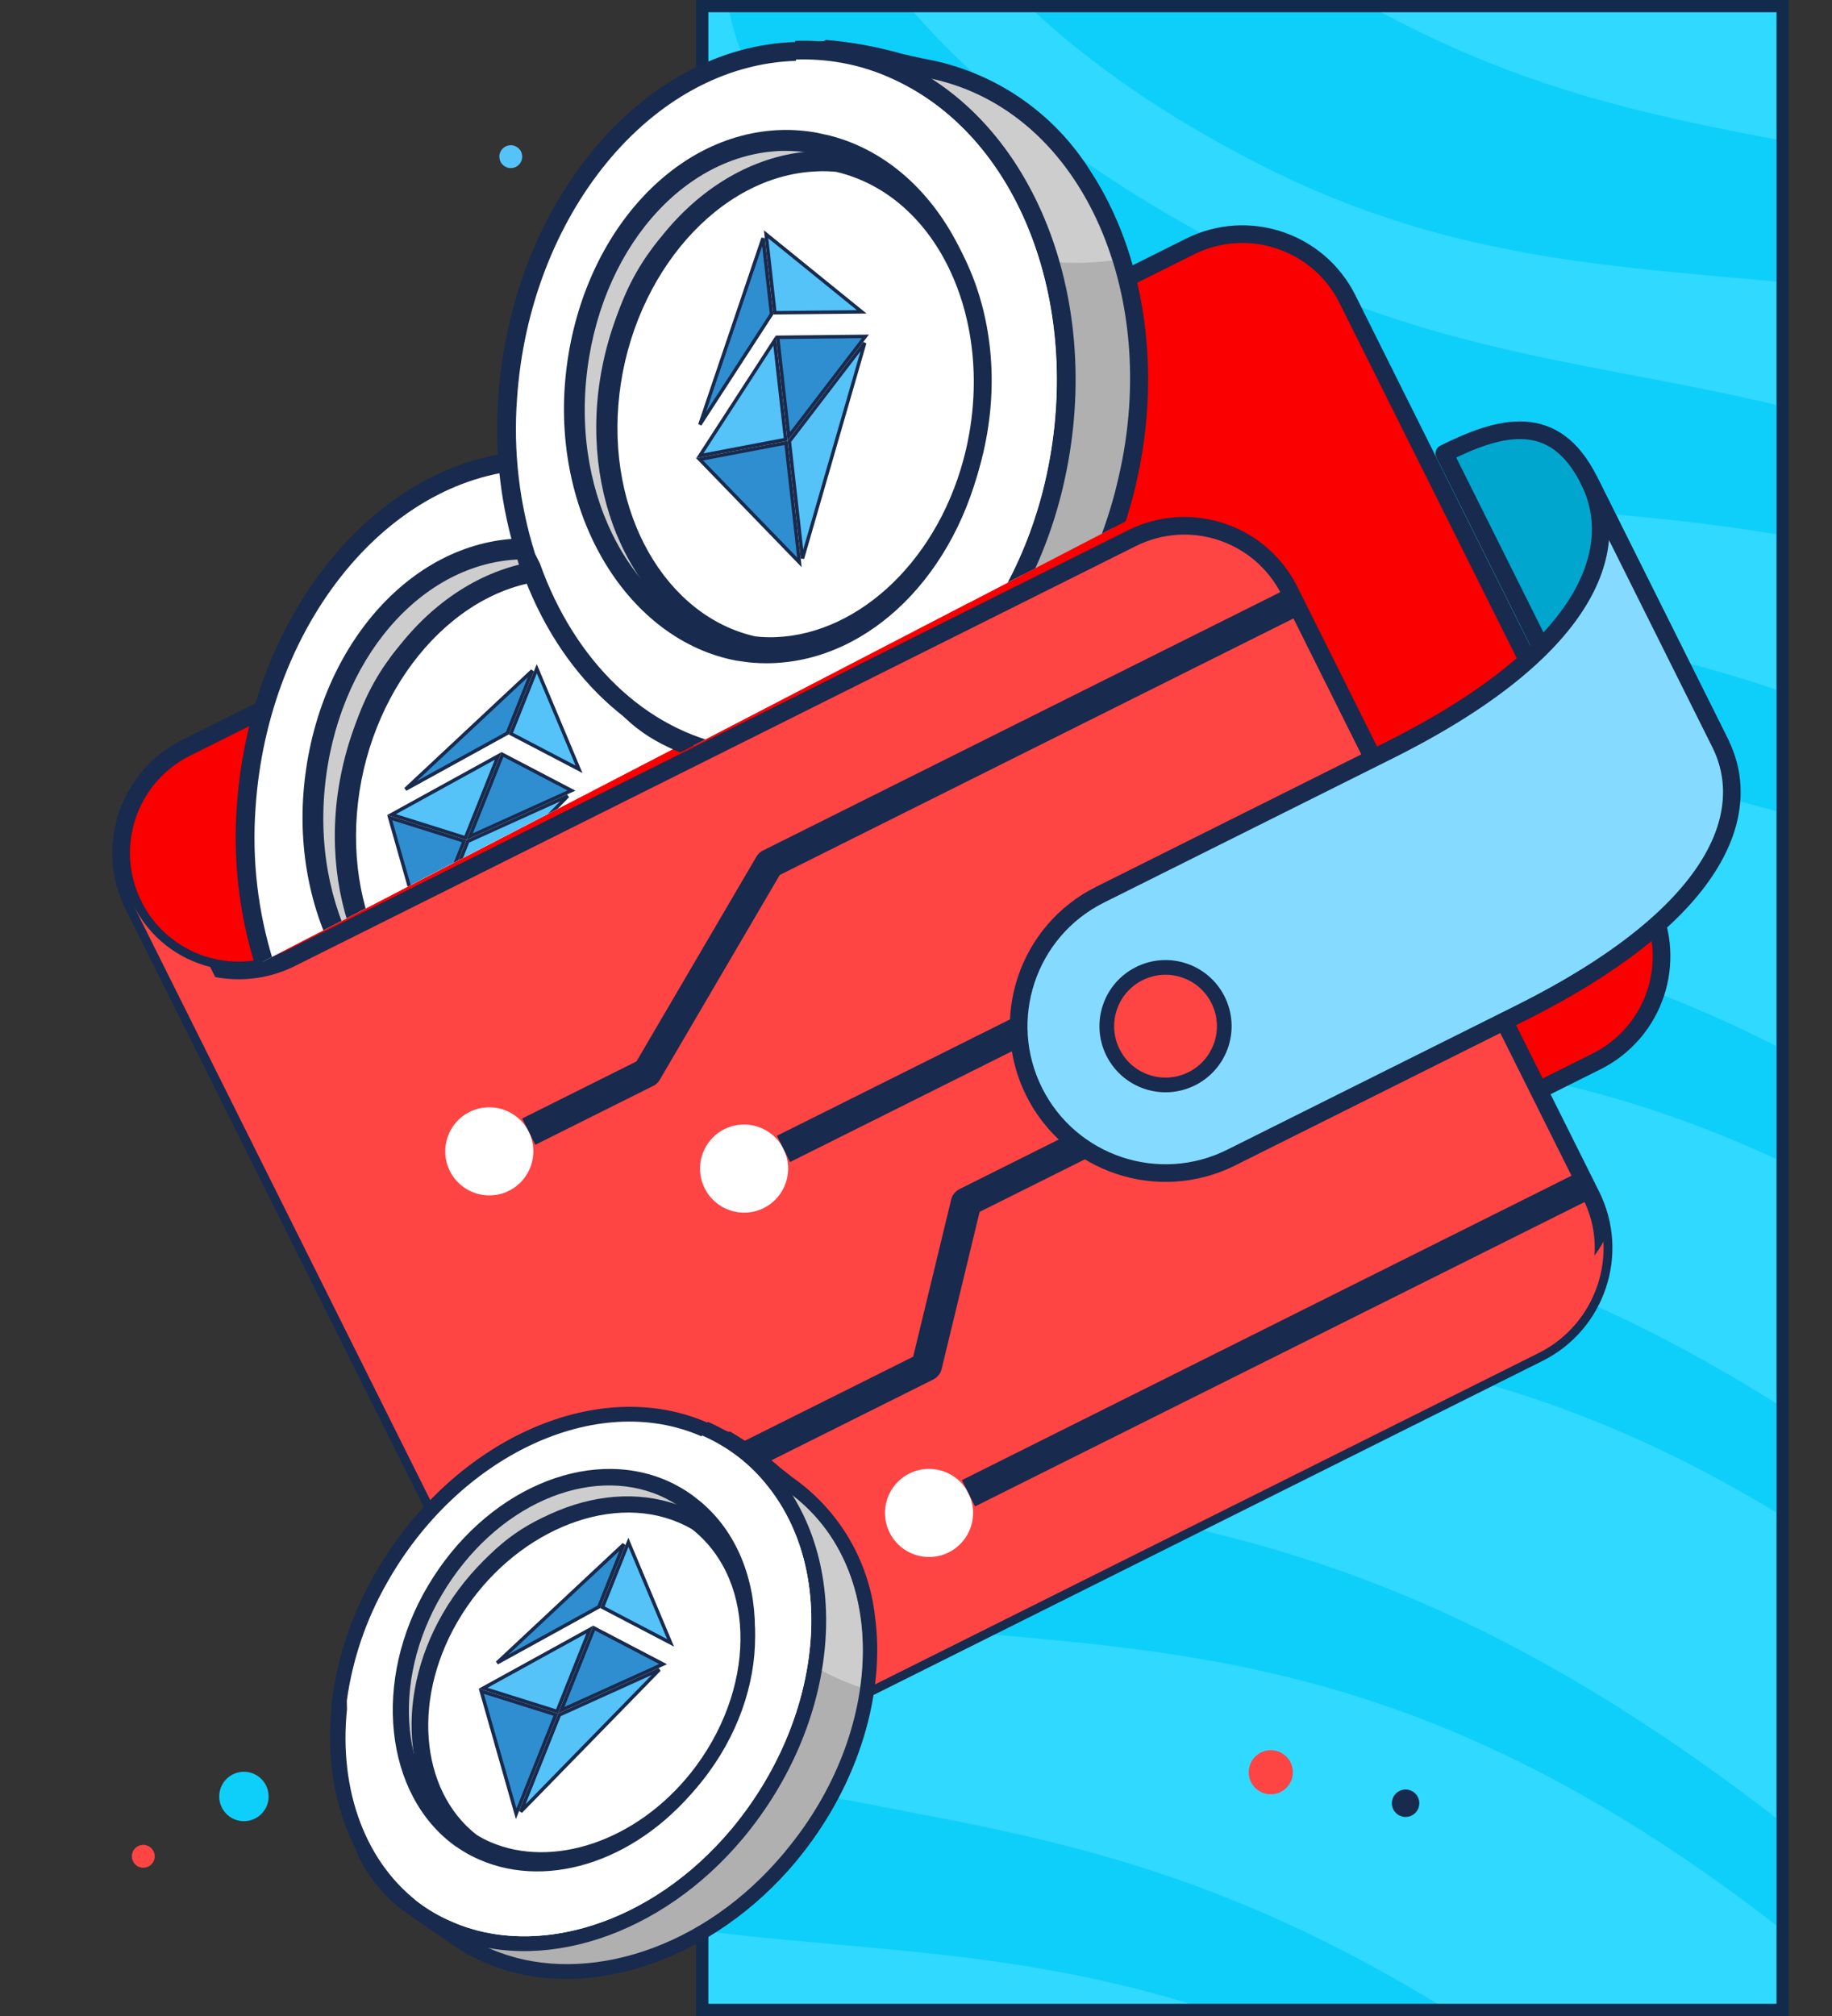 <?xml version="1.0" encoding="UTF-8"?> <svg xmlns="http://www.w3.org/2000/svg" width="300" height="330" viewBox="0 0 300 330" fill="none"><rect x="0" y="0" width="300" height="330" fill="#333333" stroke="none"/><g clip-path="url(#clip0_108_9684)"><g clip-path="url(#clip1_108_9684)"><rect x="114" width="178.916" height="330" fill="#2FD9FF"></rect><path d="M404.355 146.633C303.059 56.633 252.699 102.38 179.652 64.65C119.283 33.468 118.835 -2.38 118.835 -2.38L132.425 -28.725C132.425 -28.725 137.199 7.555 203.032 41.559C268.865 75.564 309.413 44.315 410.71 134.315L401.646 137.749L404.355 146.633Z" fill="#0ECFFA"></path><path d="M383.387 187.276C282.091 97.276 231.731 143.023 158.684 105.293C98.315 74.11 97.867 38.263 97.867 38.263L111.458 11.918C111.458 11.918 116.231 48.197 182.065 82.202C247.898 116.206 288.446 84.958 389.742 174.958L380.679 178.392L383.387 187.276Z" fill="#0ECFFA"></path><path d="M355.537 233.882C254.24 143.882 203.88 189.629 130.834 151.899C70.464 120.717 70.016 84.869 70.016 84.869L83.607 58.524C83.607 58.524 88.381 94.803 154.214 128.808C220.047 162.812 260.595 131.564 361.891 221.564L352.828 224.998L355.537 233.882Z" fill="#0ECFFA"></path><path d="M335.138 280.796C233.842 190.796 183.482 236.543 110.435 198.813C50.066 167.631 49.618 131.783 49.618 131.783L63.209 105.438C63.209 105.438 67.983 141.718 133.815 175.722C199.649 209.727 240.197 178.478 341.493 268.478L332.43 271.912L335.138 280.796Z" fill="#0ECFFA"></path><path d="M309.436 330.616C208.14 240.616 157.779 286.363 84.733 248.633C24.364 217.451 23.915 181.603 23.915 181.603L37.506 155.258C37.506 155.258 42.28 191.537 108.113 225.542C173.946 259.546 214.494 228.298 315.79 318.298L306.727 321.732L309.436 330.616Z" fill="#0ECFFA"></path><path d="M283.282 381.309C181.986 291.309 131.626 337.057 58.58 299.326C-1.79 268.144 -2.238 232.296 -2.238 232.296L11.352 205.952C11.352 205.952 16.127 242.231 81.96 276.235C147.793 310.24 188.341 278.992 289.637 368.992L280.574 372.425L283.282 381.309Z" fill="#0ECFFA"></path><path d="M430.128 108.473C328.831 18.473 278.471 64.22 205.425 26.489C145.055 -4.693 144.607 -40.541 144.607 -40.541L158.198 -66.885C158.198 -66.885 162.972 -30.606 228.805 3.398C294.638 37.403 335.186 6.155 436.482 96.155L427.419 99.589L430.128 108.473Z" fill="#0ECFFA"></path><path d="M205.133 292.158C204.863 291.768 204.672 291.33 204.571 290.866C204.47 290.403 204.462 289.925 204.546 289.458C204.63 288.992 204.805 288.546 205.061 288.147C205.317 287.748 205.65 287.404 206.039 287.134C206.428 286.863 206.867 286.672 207.331 286.571C207.794 286.47 208.272 286.462 208.739 286.546C209.205 286.63 209.651 286.805 210.05 287.061C210.448 287.318 210.793 287.65 211.063 288.039C211.334 288.429 211.525 288.867 211.626 289.331C211.726 289.794 211.735 290.272 211.651 290.739C211.567 291.205 211.392 291.651 211.136 292.05C210.879 292.449 210.547 292.793 210.158 293.063C209.371 293.61 208.4 293.821 207.458 293.651C206.516 293.481 205.68 292.944 205.133 292.158Z" fill="#FF4444"></path><path d="M228.327 296.453C228.159 296.211 228.04 295.938 227.977 295.649C227.915 295.361 227.909 295.064 227.962 294.773C228.014 294.483 228.123 294.206 228.282 293.958C228.442 293.71 228.648 293.496 228.891 293.327C229.133 293.159 229.406 293.04 229.694 292.977C229.982 292.915 230.28 292.909 230.57 292.962C230.86 293.014 231.137 293.123 231.385 293.282C231.634 293.442 231.848 293.649 232.016 293.891C232.184 294.133 232.303 294.406 232.366 294.694C232.429 294.982 232.434 295.28 232.382 295.57C232.329 295.86 232.22 296.137 232.061 296.386C231.902 296.634 231.695 296.848 231.453 297.016C230.963 297.356 230.359 297.487 229.773 297.382C229.187 297.276 228.667 296.942 228.327 296.453Z" fill="#182A4D"></path></g><rect x="115" y="1" width="176.916" height="328" stroke="#122B4D" stroke-width="2"></rect><path d="M87.281 219.3C87.862 220.06 88.118 221.021 87.991 221.97C87.865 222.919 87.366 223.778 86.606 224.36C86.229 224.648 85.799 224.859 85.341 224.98C84.883 225.102 84.405 225.133 83.936 225.07C83.466 225.007 83.013 224.853 82.603 224.615C82.192 224.377 81.833 224.061 81.545 223.684C81.257 223.308 81.046 222.878 80.925 222.42C80.803 221.962 80.772 221.484 80.835 221.014C80.898 220.544 81.052 220.091 81.29 219.681C81.528 219.271 81.844 218.912 82.221 218.624C82.981 218.043 83.942 217.787 84.891 217.914C85.84 218.04 86.7 218.539 87.281 219.3Z" fill="#0ECFFA"></path><path d="M88.68 267.782C88.968 268.159 89.179 268.588 89.301 269.046C89.422 269.504 89.453 269.982 89.39 270.452C89.328 270.922 89.173 271.375 88.935 271.785C88.697 272.195 88.381 272.554 88.004 272.842C87.628 273.13 87.198 273.341 86.74 273.463C86.282 273.585 85.804 273.615 85.334 273.552C84.865 273.49 84.412 273.335 84.001 273.097C83.591 272.86 83.232 272.543 82.944 272.167C82.656 271.79 82.445 271.36 82.323 270.902C82.202 270.444 82.171 269.967 82.234 269.497C82.297 269.027 82.451 268.574 82.689 268.164C82.927 267.754 83.243 267.394 83.62 267.106C84.38 266.525 85.341 266.269 86.29 266.396C87.239 266.523 88.099 267.021 88.68 267.782Z" fill="#FF4444"></path><path d="M24.951 302.723C25.101 302.918 25.21 303.141 25.273 303.378C25.336 303.616 25.352 303.864 25.32 304.107C25.287 304.351 25.207 304.586 25.084 304.798C24.96 305.011 24.796 305.197 24.601 305.347C24.406 305.496 24.183 305.605 23.945 305.669C23.708 305.732 23.46 305.748 23.216 305.715C22.973 305.682 22.738 305.602 22.525 305.479C22.313 305.356 22.126 305.192 21.977 304.996C21.828 304.801 21.718 304.578 21.655 304.341C21.592 304.103 21.576 303.855 21.609 303.612C21.641 303.368 21.721 303.133 21.845 302.921C21.968 302.708 22.132 302.522 22.327 302.372C22.722 302.071 23.22 301.938 23.712 302.004C24.204 302.07 24.65 302.328 24.951 302.723Z" fill="#FF4444"></path><path d="M212.631 155.876C212.78 156.071 212.89 156.294 212.953 156.532C213.016 156.769 213.032 157.017 212.999 157.261C212.967 157.504 212.887 157.739 212.763 157.952C212.64 158.164 212.476 158.351 212.281 158.5C212.085 158.649 211.863 158.759 211.625 158.822C211.388 158.885 211.14 158.901 210.896 158.868C210.653 158.836 210.418 158.756 210.205 158.632C209.992 158.509 209.806 158.345 209.657 158.15C209.507 157.954 209.398 157.732 209.335 157.494C209.272 157.257 209.256 157.009 209.288 156.765C209.321 156.521 209.401 156.287 209.524 156.074C209.648 155.861 209.812 155.675 210.007 155.526C210.401 155.224 210.899 155.092 211.392 155.157C211.884 155.223 212.33 155.482 212.631 155.876Z" fill="#FF4444"></path><path d="M43.156 291.609C43.478 292.031 43.715 292.512 43.851 293.026C43.988 293.539 44.022 294.074 43.952 294.6C43.881 295.127 43.708 295.634 43.442 296.094C43.175 296.553 42.821 296.956 42.399 297.278C41.977 297.601 41.496 297.837 40.983 297.974C40.469 298.11 39.934 298.144 39.408 298.074C38.881 298.004 38.374 297.831 37.914 297.564C37.455 297.298 37.052 296.943 36.73 296.522C36.078 295.669 35.792 294.593 35.934 293.53C36.076 292.467 36.635 291.504 37.487 290.852C38.339 290.201 39.415 289.915 40.478 290.056C41.541 290.198 42.505 290.757 43.156 291.609Z" fill="#0ECFFA"></path><path d="M106.9 225.069C107.202 225.464 107.334 225.962 107.268 226.454C107.203 226.946 106.944 227.392 106.55 227.693C106.355 227.843 106.132 227.952 105.894 228.015C105.657 228.078 105.409 228.094 105.165 228.062C104.922 228.029 104.687 227.949 104.474 227.826C104.261 227.702 104.075 227.538 103.926 227.343C103.624 226.949 103.492 226.451 103.557 225.959C103.623 225.466 103.882 225.021 104.276 224.719C104.67 224.418 105.169 224.285 105.661 224.351C106.153 224.416 106.599 224.675 106.9 225.069Z" fill="#FF4444"></path><path d="M95.219 86.628C94.673 85.842 94.462 84.871 94.632 83.929C94.802 82.987 95.339 82.15 96.125 81.604C96.514 81.334 96.953 81.143 97.416 81.042C97.88 80.941 98.358 80.933 98.825 81.017C99.291 81.101 99.737 81.276 100.136 81.532C100.534 81.788 100.879 82.121 101.149 82.51C101.42 82.899 101.611 83.338 101.712 83.801C101.812 84.264 101.821 84.743 101.737 85.21C101.653 85.676 101.478 86.121 101.221 86.52C100.965 86.919 100.633 87.264 100.244 87.534C99.457 88.08 98.486 88.292 97.544 88.122C96.602 87.952 95.766 87.415 95.219 86.628Z" fill="#0ECFFA"></path><path d="M96.034 38.133C95.763 37.743 95.572 37.305 95.472 36.842C95.371 36.378 95.362 35.9 95.446 35.433C95.53 34.967 95.705 34.521 95.962 34.122C96.218 33.724 96.55 33.379 96.939 33.109C97.329 32.838 97.768 32.647 98.231 32.546C98.694 32.446 99.173 32.437 99.639 32.521C100.106 32.605 100.551 32.78 100.95 33.036C101.349 33.293 101.693 33.625 101.964 34.014C102.234 34.404 102.425 34.843 102.526 35.306C102.627 35.769 102.635 36.248 102.551 36.714C102.467 37.181 102.292 37.626 102.036 38.025C101.78 38.424 101.447 38.768 101.058 39.038C100.272 39.585 99.301 39.796 98.358 39.626C97.416 39.456 96.58 38.919 96.034 38.133Z" fill="#FF4444"></path><path d="M142.597 16.407C142.294 15.971 142.08 15.479 141.967 14.96C141.854 14.441 141.844 13.905 141.939 13.383C142.033 12.86 142.229 12.361 142.516 11.914C142.803 11.467 143.176 11.081 143.612 10.778C144.048 10.475 144.54 10.261 145.059 10.148C145.577 10.035 146.114 10.026 146.636 10.12C147.159 10.214 147.658 10.41 148.105 10.697C148.552 10.985 148.938 11.357 149.241 11.793C149.852 12.674 150.089 13.762 149.899 14.818C149.709 15.873 149.107 16.81 148.226 17.422C147.345 18.034 146.257 18.271 145.201 18.08C144.146 17.89 143.209 17.288 142.597 16.407Z" fill="#0ECFFA"></path><path d="M75.884 79.969C75.601 79.562 75.491 79.058 75.579 78.57C75.667 78.081 75.946 77.647 76.354 77.364C76.556 77.224 76.783 77.125 77.023 77.072C77.264 77.02 77.512 77.016 77.754 77.059C77.996 77.103 78.227 77.194 78.433 77.327C78.64 77.46 78.819 77.632 78.959 77.834C79.242 78.242 79.352 78.745 79.264 79.234C79.176 79.722 78.897 80.156 78.489 80.439C78.082 80.722 77.578 80.832 77.09 80.744C76.601 80.656 76.167 80.377 75.884 79.969Z" fill="#FF4444"></path><path d="M82.106 26.712C81.966 26.51 81.867 26.282 81.815 26.042C81.762 25.802 81.758 25.554 81.802 25.312C81.845 25.07 81.936 24.839 82.069 24.632C82.202 24.425 82.374 24.247 82.576 24.106C82.778 23.966 83.005 23.867 83.246 23.815C83.486 23.762 83.734 23.758 83.976 23.802C84.218 23.845 84.449 23.936 84.656 24.069C84.862 24.202 85.041 24.374 85.181 24.576C85.322 24.778 85.421 25.005 85.473 25.245C85.525 25.486 85.53 25.734 85.486 25.976C85.442 26.218 85.352 26.449 85.219 26.656C85.086 26.862 84.913 27.041 84.712 27.181C84.304 27.465 83.8 27.574 83.312 27.486C82.823 27.398 82.389 27.119 82.106 26.712Z" fill="#55C2F8"></path><path d="M21.867 148.207C17.12 138.697 20.978 127.15 30.487 122.404L194.857 40.355C204.366 35.609 215.913 39.466 220.66 48.976L270.061 147.942C274.808 157.451 270.95 168.998 261.441 173.745L79.859 264.384" fill="#FA0000"></path><path d="M21.867 148.207C17.12 138.697 20.978 127.15 30.487 122.404L194.857 40.355C204.366 35.609 215.913 39.466 220.66 48.976L270.061 147.942C274.808 157.451 270.95 168.998 261.441 173.745L79.859 264.384" stroke="#182A4D" stroke-width="2.885" stroke-linejoin="round"></path><path d="M251.946 221.484L114.254 290.216C104.744 294.962 93.198 291.105 88.451 281.596L21.867 148.207C26.614 157.716 38.161 161.573 47.67 156.827L185.362 88.095C194.871 83.348 206.418 87.206 211.165 96.715L260.566 195.681C265.312 205.191 261.455 216.737 251.946 221.484Z" fill="#FF4444" stroke="#182A4D" stroke-width="2.885" stroke-linejoin="round"></path><path fill-rule="evenodd" clip-rule="evenodd" d="M116.626 279.894L254.318 211.162C257.946 209.352 260.751 206.551 262.57 203.251C262.962 210.666 259.016 217.955 251.946 221.484L114.254 290.216C104.744 294.962 93.198 291.105 88.451 281.596L21.867 148.207C24.481 153.444 29.158 156.967 34.421 158.282L90.823 271.274C95.57 280.783 107.117 284.641 116.626 279.894Z" fill="#FF4444"></path><path d="M107.016 177.728L87.653 187.393L85.505 183.09L104.223 173.747L123.903 140.166C124.139 139.779 124.505 139.435 124.893 139.242L210.95 96.285L213.098 100.588L127.686 143.223L108.006 176.804C107.769 177.191 107.446 177.513 107.016 177.728Z" fill="#182A4D"></path><path d="M83.347 194.918C86.911 193.139 88.359 188.807 86.579 185.242C84.8 181.678 80.468 180.23 76.903 182.01C73.338 183.789 71.891 188.121 73.671 191.686C75.45 195.25 79.782 196.698 83.347 194.918Z" fill="white"></path><path d="M125.069 197.742C128.633 195.963 130.081 191.631 128.301 188.066C126.522 184.501 122.19 183.054 118.625 184.833C115.061 186.613 113.613 190.945 115.393 194.509C117.172 198.074 121.504 199.521 125.069 197.742Z" fill="white"></path><path d="M155.356 254.111C158.921 252.332 160.368 248 158.589 244.435C156.81 240.87 152.477 239.423 148.913 241.203C145.348 242.982 143.901 247.314 145.68 250.879C147.46 254.443 151.792 255.89 155.356 254.111Z" fill="white"></path><path d="M111.698 251.716C115.263 249.937 116.71 245.605 114.931 242.04C113.151 238.475 108.819 237.028 105.255 238.808C101.69 240.587 100.243 244.919 102.022 248.484C103.801 252.048 108.134 253.495 111.698 251.716Z" fill="white"></path><path d="M152.795 225.827L116.005 244.192L113.857 239.889L149.536 222.079L155.765 196.341C155.924 195.617 156.467 194.969 157.162 194.623L177.986 184.228L180.134 188.531L160.42 198.371L154.191 224.109C154.033 224.833 153.489 225.481 152.795 225.827Z" fill="#182A4D"></path><path d="M127.228 185.915L168.535 165.295L170.683 169.598L129.375 190.217L127.228 185.915Z" fill="#182A4D"></path><path d="M157.515 242.283L259.063 191.594L261.211 195.897L159.663 246.586L157.515 242.283Z" fill="#182A4D"></path><path d="M281.696 121.666C276.025 110.307 267.206 112.667 257.998 117.263L236.519 74.234C245.727 69.638 254.547 67.278 260.217 78.638L281.696 121.666Z" fill="#00A6CE" stroke="#182A4D" stroke-width="2.885" stroke-linejoin="round"></path><path d="M260.217 78.638L281.696 121.666C287.366 133.026 281.462 149.626 248.932 165.864L201.601 189.49C189.725 195.418 175.275 190.591 169.347 178.715C163.419 166.839 168.246 152.389 180.122 146.461L227.454 122.835C259.984 106.597 265.888 89.997 260.217 78.638Z" fill="#85DBFF" stroke="#182A4D" stroke-width="2.885" stroke-linejoin="round"></path><path d="M195.157 176.581C199.91 174.209 201.84 168.433 199.467 163.68C197.095 158.927 191.319 156.997 186.566 159.37C181.813 161.742 179.883 167.518 182.256 172.271C184.628 177.024 190.404 178.954 195.157 176.581Z" fill="#FF4444" stroke="#182A4D" stroke-width="2.405"></path><g clip-path="url(#clip2_108_9684)"><path d="M93.7 192.611C91.251 192.702 88.798 192.524 86.387 192.082L83.505 191.645C77.163 190.63 73.576 190.037 72.809 189.834C71.601 189.491 70.414 189.078 69.254 188.598C49.801 180.871 49.351 157.601 51.705 133.751C54.448 106.689 66.398 77.056 92.142 74.977L92.423 74.836C96.53 75.185 100.597 75.901 104.576 76.975C106.268 77.382 107.724 77.71 108.539 77.85C113.831 78.835 118.861 80.908 123.311 83.939C127.76 86.969 131.531 90.891 134.385 95.455C143.161 108.684 145.91 127.317 141.784 145.281C141.456 146.737 141.065 148.147 140.675 149.556C133.483 174.224 114.183 191.991 93.7 192.611Z" fill="#B0B0B0"></path><path d="M92.504 76.478C97.837 77.16 103.125 78.161 108.337 79.478C134.1 84.007 147.472 114.709 140.345 145.061C140.033 146.47 139.689 147.817 139.282 149.195C132.138 174.035 112.915 190.393 93.67 191.059C91.343 191.16 89.013 191.014 86.717 190.624C85.605 190.437 74.407 188.719 73.311 188.407C72.146 188.093 71.005 187.696 69.897 187.218C52.449 180.289 50.685 159.792 53.304 133.968C56.266 105.074 68.843 78.416 92.348 76.557L92.535 76.463M92.456 73.409L92.111 73.582C65.522 75.692 53.072 106.047 50.266 133.687C46.073 175.218 57.259 185.517 68.755 190.1C69.984 190.609 71.245 191.037 72.53 191.382C73.219 191.586 75.74 192.007 83.304 193.194L86.202 193.662C88.695 194.08 91.225 194.232 93.75 194.113C114.874 193.445 134.785 175.333 142.18 150.055C142.633 148.536 142.977 147.189 143.274 145.827C147.509 127.456 144.666 108.4 135.702 94.796C132.731 90.055 128.808 85.984 124.18 82.841C119.553 79.697 114.323 77.549 108.822 76.533C108.054 76.408 106.629 76.065 104.953 75.689C100.856 74.519 96.655 73.75 92.409 73.394L92.456 73.409Z" fill="#182A4D"></path><path d="M139.311 109.514C131.338 110.522 123.239 109.513 115.757 106.581L93.28 93.594L87.634 77.233C89.163 76.871 90.718 76.63 92.285 76.51C97.706 77.127 103.075 78.129 108.353 79.509C123.56 82.196 134.449 94.013 139.311 109.514Z" fill="#CDCDCD"></path><path d="M84.134 191.095C81.669 191.156 79.204 190.974 76.774 190.55C62.241 187.958 50.146 176.469 44.094 159.685L43.717 158.933L43.263 158.025C40.616 149.663 39.591 140.872 40.244 132.126C42.343 101.04 63.096 76.085 87.4 75.353C89.975 75.287 92.552 75.48 95.089 75.929C98.188 76.491 101.203 77.442 104.063 78.759C125.991 88.849 136.857 118.613 129.292 147.931C122.899 172.786 104.288 190.6 84.04 191.22L84.134 191.095Z" fill="white"></path><path d="M87.555 76.607C90.03 76.528 92.507 76.705 94.946 77.136C97.909 77.662 100.79 78.577 103.514 79.857C124.925 89.697 135.133 118.85 127.927 147.244C121.472 172.365 102.891 188.832 84.116 189.421C81.78 189.517 79.439 189.377 77.132 189.001C62.817 186.455 51.208 174.92 45.61 159.122L45.234 158.37C44.968 157.838 44.811 157.525 44.811 157.525C42.226 149.327 41.223 140.714 41.855 132.142C43.877 102.153 63.753 77.558 87.508 76.826M87.413 73.741C62.326 74.552 40.963 100.087 38.786 131.955C38.133 140.851 39.179 149.789 41.867 158.293L42.165 159.28C42.291 159.53 42.416 159.781 42.573 160.094C48.672 177.285 61.331 189.196 76.428 191.898C78.948 192.357 81.51 192.545 84.07 192.459C105.132 191.822 124.338 173.554 130.903 148.026C138.609 117.971 127.414 87.472 104.812 77.053C101.846 75.687 98.721 74.7 95.509 74.113C92.831 73.65 90.113 73.463 87.397 73.553L87.413 73.741Z" fill="#182A4D"></path><path d="M127.945 147.275C121.458 172.411 102.831 188.863 84.024 189.388C81.688 189.508 79.345 189.367 77.04 188.969C76.272 188.844 75.489 188.688 74.722 188.484C76.451 188.699 78.195 188.782 79.937 188.733C98.744 188.207 117.371 171.756 123.873 146.572C131.126 118.35 120.84 89.04 99.444 79.153C97.448 78.248 95.378 77.516 93.257 76.963L94.996 77.229C97.959 77.755 100.839 78.669 103.563 79.95C125.005 89.695 135.182 119.021 127.945 147.275Z" fill="white"></path><path d="M81.336 173.778C80.243 173.815 79.15 173.774 78.063 173.654L76.544 173.436C61.368 170.734 49.731 148.048 51.711 128.536C53.69 109.023 68.743 91.05 84.137 90.588C85.81 90.528 94.747 90.917 96.395 91.216C94.983 91.922 89.349 99.511 89.945 99.688C105.92 103.752 115.419 123.745 110.997 144.246C107.278 161.223 95.1 173.349 81.336 173.778Z" fill="#CDCDCD"></path><path d="M85.235 91.565C86.986 91.538 88.737 91.676 90.464 91.978C91.094 92.101 91.724 92.225 92.284 92.384C109.607 96.888 119.281 118.396 114.723 140.352C110.909 158.907 97.461 171.568 83.438 172C82.288 172.025 81.136 171.97 79.993 171.836C79.459 171.792 78.928 171.721 78.401 171.622C62.551 168.753 51.206 150.453 53.161 129.228C55.115 108.004 69.009 92.046 85.235 91.565ZM85.138 88.144C67.059 88.674 51.858 106.209 49.768 128.907C47.677 151.605 60.181 171.696 77.781 175.007L79.705 175.274C80.977 175.412 82.257 175.462 83.535 175.421C99.673 174.94 113.886 160.842 118.1 141.077C123.125 117.262 111.977 93.945 93.114 89.07L91.049 88.61C89.1 88.247 87.118 88.091 85.138 88.144Z" fill="#182A4D"></path><path d="M83.939 171.556C82.747 171.578 81.555 171.53 80.368 171.411C64.481 167.461 54.236 149.355 56.206 128.823C58.296 107.66 72.551 95.498 89.718 92.458C90.886 92.418 95.314 94.035 94.615 92.641C112.289 97.19 120.71 117.265 115.925 139.513C112.026 157.936 98.854 171.118 83.939 171.556Z" fill="white" stroke="#182A4D" stroke-width="0.25" stroke-miterlimit="10"></path><path d="M90.844 94.922C91.941 94.861 93.038 94.886 94.125 94.997C110.956 98.976 120.206 119.584 115.373 140.46C111.216 158.251 97.993 170.622 84.224 171.162C83.103 171.206 81.983 171.164 80.873 171.036C66.308 167.768 56.32 150.921 58.631 131.307C60.942 111.694 74.921 95.597 90.844 94.922ZM90.819 91.587C73.076 92.356 57.798 109.319 55.178 130.89C52.726 151.818 63.362 170.402 80.001 174.263C81.272 174.366 82.549 174.4 83.828 174.365C99.646 173.657 113.787 159.925 118.206 140.973C123.525 118.137 112.937 96.01 94.576 91.638L94.398 91.727C93.163 91.627 91.919 91.604 90.676 91.658L90.819 91.587Z" fill="#182A4D"></path><path d="M76.608 137.708L92.98 130.299L70.271 153.554L76.608 137.708Z" fill="#55C2F8" stroke="#182A4D" stroke-width="0.566"></path><path d="M83.069 120.024L66.401 129.197L87.164 109.783L83.069 120.024Z" fill="#2E8ED0" stroke="#182A4D" stroke-width="0.566"></path><path d="M81.586 123.732L76.221 137.147L64.118 133.345L81.586 123.732Z" fill="#55C2F8" stroke="#182A4D" stroke-width="0.566"></path><path d="M83.652 120.091L87.905 109.455L94.819 125.927L83.652 120.091Z" fill="#55C2F8" stroke="#182A4D" stroke-width="0.566"></path><path d="M93.586 129.403L76.91 136.948L82.288 123.499L93.586 129.403Z" fill="#2E8ED0" stroke="#182A4D" stroke-width="0.566"></path><path d="M76.011 137.675L69.525 153.893L63.818 133.844L76.011 137.675Z" fill="#2E8ED0" stroke="#182A4D" stroke-width="0.566"></path></g><g clip-path="url(#clip3_108_9684)"><path d="M136.512 125.746C134.062 125.836 131.61 125.659 129.199 125.217L126.317 124.78C119.974 123.765 116.388 123.171 115.621 122.968C114.413 122.626 113.225 122.213 112.065 121.733C92.612 114.006 92.163 90.736 94.516 66.885C97.26 39.824 109.21 10.191 134.953 8.111L135.235 7.97C139.342 8.32 143.409 9.036 147.388 10.11C149.079 10.516 150.536 10.845 151.35 10.985C156.643 11.97 161.673 14.043 166.122 17.073C170.571 20.104 174.343 24.026 177.197 28.59C185.972 41.818 188.722 60.452 184.596 78.416C184.268 79.872 183.877 81.282 183.486 82.691C176.294 107.358 156.994 125.126 136.512 125.746Z" fill="#B0B0B0"></path><path d="M135.316 9.613C140.649 10.295 145.936 11.296 151.149 12.612C176.911 17.142 190.283 47.844 183.157 78.195C182.844 79.605 182.5 80.952 182.094 82.33C174.949 107.17 155.727 123.527 136.481 124.194C134.155 124.294 131.824 124.148 129.528 123.759C128.417 123.571 117.219 121.854 116.123 121.542C114.958 121.228 113.817 120.831 112.708 120.353C95.26 113.424 93.497 92.926 96.115 67.102C99.077 38.209 111.655 11.55 135.159 9.691L135.347 9.597M135.267 6.544L134.923 6.716C108.334 8.827 95.883 39.181 93.077 66.822C88.885 108.353 100.07 118.652 111.567 123.235C112.796 123.744 114.057 124.172 115.341 124.517C116.03 124.72 118.552 125.142 126.116 126.329L129.013 126.797C131.506 127.215 134.036 127.366 136.561 127.248C157.686 126.58 177.596 108.468 184.991 83.19C185.445 81.671 185.789 80.324 186.086 78.962C190.321 60.591 187.477 41.534 178.514 27.93C175.543 23.19 171.619 19.119 166.992 15.975C162.365 12.832 157.134 10.684 151.633 9.668C150.866 9.543 149.441 9.199 147.765 8.824C143.668 7.654 139.466 6.885 135.22 6.528L135.267 6.544Z" fill="#182A4D"></path><path d="M182.122 42.649C174.149 43.657 166.051 42.648 158.569 39.716L136.091 26.729L130.446 10.367C131.975 10.006 133.53 9.765 135.097 9.645C140.517 10.262 145.887 11.264 151.165 12.644C166.371 15.33 177.26 27.148 182.122 42.649Z" fill="#CDCDCD"></path><path d="M126.946 124.23C124.48 124.291 122.015 124.109 119.585 123.685C105.052 121.092 92.957 109.604 86.905 92.82L86.529 92.068L86.074 91.16C83.427 82.798 82.402 74.007 83.055 65.26C85.155 34.175 105.908 9.22 130.211 8.488C132.787 8.422 135.363 8.615 137.9 9.064C140.999 9.625 144.014 10.576 146.874 11.894C168.803 21.984 179.669 51.748 172.103 81.066C165.71 105.921 147.099 123.735 126.852 124.355L126.946 124.23Z" fill="white"></path><path d="M130.366 9.742C132.842 9.663 135.319 9.84 137.758 10.271C140.721 10.796 143.601 11.711 146.325 12.992C167.736 22.831 177.944 51.985 170.739 80.379C164.283 105.5 145.703 121.967 126.927 122.555C124.591 122.652 122.251 122.512 119.943 122.136C105.629 119.59 94.019 108.054 88.422 92.256L88.045 91.505C87.779 90.973 87.622 90.659 87.622 90.659C85.037 82.462 84.034 73.848 84.666 65.277C86.688 35.288 106.564 10.693 130.319 9.961M130.224 6.876C105.138 7.687 83.774 33.222 81.597 65.09C80.944 73.986 81.99 82.924 84.678 91.428L84.977 92.415C85.102 92.665 85.227 92.916 85.384 93.229C91.484 110.42 104.142 122.331 119.239 125.033C121.76 125.492 124.322 125.68 126.882 125.593C147.944 124.957 167.149 106.689 173.714 81.161C181.42 51.106 170.225 20.607 147.623 10.188C144.658 8.822 141.532 7.834 138.32 7.248C135.642 6.785 132.924 6.598 130.208 6.688L130.224 6.876Z" fill="#182A4D"></path><path d="M170.756 80.409C164.27 105.546 145.642 121.997 126.835 122.523C124.499 122.643 122.156 122.502 119.851 122.104C119.084 121.979 118.301 121.822 117.533 121.619C119.263 121.834 121.006 121.917 122.748 121.867C141.555 121.342 160.182 104.89 166.685 79.707C173.937 51.484 163.651 22.174 142.255 12.288C140.259 11.383 138.189 10.651 136.069 10.098L137.807 10.364C140.77 10.889 143.651 11.804 146.374 13.084C167.817 22.83 177.994 52.156 170.756 80.409Z" fill="white"></path><path d="M124.147 106.912C123.055 106.949 121.961 106.908 120.874 106.789L119.355 106.57C104.18 103.868 92.543 81.183 94.522 61.67C96.502 42.157 111.555 24.184 126.948 23.723C128.621 23.662 137.559 24.052 139.206 24.35C137.795 25.057 132.16 32.645 132.757 32.823C148.731 36.887 158.23 56.88 153.808 77.38C150.089 94.357 137.912 106.483 124.147 106.912Z" fill="#CDCDCD"></path><path d="M128.046 24.7C129.797 24.673 131.548 24.811 133.275 25.112C133.905 25.236 134.535 25.36 135.095 25.519C152.418 30.023 162.093 51.53 157.535 73.487C153.72 92.042 140.272 104.702 126.249 105.134C125.099 105.16 123.948 105.105 122.804 104.97C122.27 104.927 121.739 104.856 121.212 104.757C105.362 101.888 94.018 83.588 95.972 62.363C97.926 41.139 111.82 25.18 128.046 24.7ZM127.949 21.279C109.87 21.809 94.669 39.343 92.579 62.041C90.489 84.739 102.992 104.831 120.592 108.142L122.516 108.409C123.788 108.547 125.068 108.596 126.346 108.556C142.484 108.075 156.698 93.977 160.912 74.212C165.936 50.397 154.788 27.079 135.925 22.205L133.861 21.745C131.911 21.382 129.93 21.226 127.949 21.279Z" fill="#182A4D"></path><path d="M126.751 104.691C125.559 104.713 124.366 104.665 123.18 104.546C107.293 100.596 97.048 82.489 99.017 61.958C101.108 40.795 115.363 28.633 132.53 25.593C133.698 25.553 138.126 27.17 137.427 25.775C155.101 30.324 163.522 50.399 158.737 72.647C154.838 91.07 141.666 104.252 126.751 104.691Z" fill="white" stroke="#182A4D" stroke-width="0.25" stroke-miterlimit="10"></path><path d="M133.656 28.057C134.752 27.996 135.849 28.021 136.936 28.132C153.768 32.111 163.018 52.719 158.184 73.595C154.028 91.385 140.805 103.756 127.035 104.296C125.915 104.341 124.794 104.299 123.685 104.171C109.12 100.903 99.131 84.056 101.442 64.442C103.753 44.829 117.732 28.731 133.656 28.057ZM133.63 24.722C115.888 25.491 100.609 42.453 97.99 64.024C95.538 84.953 106.173 103.537 122.812 107.398C124.083 107.501 125.361 107.535 126.639 107.499C142.458 106.792 156.599 93.06 161.018 74.108C166.336 51.272 155.748 29.145 137.387 24.773L137.21 24.861C135.974 24.762 134.731 24.739 133.488 24.793L133.63 24.722Z" fill="#182A4D"></path><path d="M129.256 72.252L141.601 56.136L131.407 91.41L129.256 72.252Z" fill="#55C2F8" stroke="#182A4D" stroke-width="0.566"></path><path d="M126.347 51.416L114.608 69.511L124.951 38.989L126.347 51.416Z" fill="#2E8ED0" stroke="#182A4D" stroke-width="0.566"></path><path d="M126.833 55.75L128.651 71.94L114.598 74.611L126.833 55.75Z" fill="#55C2F8" stroke="#182A4D" stroke-width="0.566"></path><path d="M126.892 51.198L125.45 38.35L141.114 51.047L126.892 51.198Z" fill="#55C2F8" stroke="#182A4D" stroke-width="0.566"></path><path d="M141.711 55.06L129.164 71.439L127.342 55.212L141.711 55.06Z" fill="#2E8ED0" stroke="#182A4D" stroke-width="0.566"></path><path d="M128.715 72.505L130.91 92.061L114.568 75.193L128.715 72.505Z" fill="#2E8ED0" stroke="#182A4D" stroke-width="0.566"></path></g><path d="M79.86 320.15C78.074 319.38 76.378 318.418 74.802 317.28L72.887 315.986C68.69 313.099 66.323 311.452 65.843 311.045C65.094 310.388 64.385 309.688 63.717 308.949C52.416 296.79 60.02 279.97 69.829 263.688C81.01 245.241 99.662 228.086 118.809 235.365L119.059 235.36C121.881 237.009 124.55 238.907 127.035 241.032C128.108 241.899 129.039 242.63 129.574 243.008C133.03 245.516 135.926 248.714 138.081 252.4C140.236 256.086 141.601 260.179 142.091 264.42C143.871 276.884 139.493 291.166 130.42 302.627C129.689 303.559 128.929 304.435 128.169 305.312C114.616 320.53 94.741 326.682 79.86 320.15Z" fill="#B0B0B0"></path><path d="M118.557 236.564C122.145 238.869 125.591 241.387 128.876 244.105C145.785 256.123 144.906 282.668 129.464 301.98C128.76 302.883 128.055 303.73 127.294 304.579C113.717 319.937 94.378 325.106 80.367 319.028C78.666 318.308 77.046 317.409 75.535 316.348C74.802 315.835 67.367 310.792 66.688 310.194C65.96 309.573 65.279 308.9 64.648 308.18C54.511 297.275 60.229 281.993 70.9 264.389C82.862 244.703 100.951 229.893 118.418 236.567L118.585 236.564M119.568 234.349L119.263 234.355C99.5 226.811 80.243 244.311 68.82 263.153C51.671 291.471 56.175 302.657 62.848 309.855C63.555 310.638 64.312 311.375 65.115 312.059C65.539 312.44 67.202 313.6 72.215 317.027L74.131 318.349C75.774 319.498 77.535 320.468 79.384 321.243C94.741 327.959 115.171 321.768 129.077 306.182C129.919 305.248 130.624 304.401 131.301 303.526C140.591 291.811 145.045 277.193 143.258 264.396C142.745 259.99 141.322 255.737 139.078 251.91C136.834 248.082 133.82 244.762 130.226 242.161C129.719 241.81 128.815 241.079 127.742 240.239C125.207 238.005 122.459 236.024 119.54 234.322L119.568 234.349Z" fill="#182A4D"></path><path d="M140.83 276.167C134.776 274.174 129.32 270.693 124.959 266.044L113.283 249.087L114.813 235.445C116.031 235.708 117.227 236.064 118.39 236.512C122.062 238.8 125.566 241.347 128.877 244.133C138.853 251.236 142.627 263.409 140.83 276.167Z" fill="#CDCDCD"></path><path d="M73.525 315.806C71.738 315.01 70.034 314.04 68.439 312.909C58.912 306.102 54.163 293.754 55.544 279.671L55.531 279.005L55.514 278.199C56.467 271.309 58.727 264.663 62.174 258.621C74.265 237.072 97.629 226.266 115.285 234.019C117.152 234.85 118.931 235.865 120.596 237.051C122.624 238.508 124.46 240.216 126.06 242.134C138.329 256.83 135.974 281.849 120.57 300.271C107.525 315.896 88.128 322.316 73.415 315.864L73.525 315.806Z" fill="white"></path><path d="M114.969 234.97C116.769 235.757 118.482 236.728 120.083 237.867C122.026 239.253 123.777 240.889 125.292 242.733C137.276 257.074 134.658 281.431 119.826 299.314C106.646 315.108 87.73 320.574 74.082 314.6C72.376 313.874 70.747 312.976 69.222 311.921C59.837 305.222 55.451 293.006 56.822 279.784L56.809 279.118C56.799 278.646 56.794 278.368 56.794 278.368C57.734 271.617 59.95 265.106 63.322 259.181C74.984 238.391 97.597 227.544 114.86 235.111M115.843 232.869C97.599 224.906 73.601 235.919 61.187 258.002C57.69 264.151 55.395 270.909 54.424 277.916L54.301 278.724C54.306 278.946 54.31 279.168 54.316 279.446C52.829 293.837 57.839 306.679 67.732 313.757C69.38 314.944 71.151 315.951 73.014 316.761C88.317 323.479 108.294 316.936 121.691 300.887C137.447 281.986 139.817 256.328 127.177 241.168C125.518 239.179 123.616 237.407 121.515 235.893C119.755 234.65 117.872 233.59 115.896 232.729L115.843 232.869Z" fill="#182A4D"></path><path d="M119.828 299.342C106.621 315.136 87.676 320.575 74.027 314.546C72.313 313.836 70.683 312.937 69.167 311.867C68.66 311.516 68.153 311.137 67.672 310.73C68.838 311.473 70.058 312.126 71.323 312.684C84.972 318.713 103.917 313.274 117.151 297.452C131.958 279.708 134.574 255.212 122.617 240.843C121.495 239.515 120.262 238.286 118.931 237.168L120.086 237.95C122.029 239.336 123.781 240.972 125.295 242.817C137.334 257.1 134.635 281.571 119.828 299.342Z" fill="white"></path><path d="M77.418 302.45C76.623 302.104 75.854 301.702 75.116 301.246L74.103 300.572C64.154 293.468 63.545 273.257 71.609 259.955C79.673 246.654 96.576 238.908 107.758 243.82C108.978 244.347 115.246 247.67 116.324 248.445C115.073 248.47 108.453 251.986 108.819 252.316C118.877 260.668 118.871 278.223 108.721 291.4C100.275 302.293 87.423 306.83 77.418 302.45Z" fill="#CDCDCD"></path><path d="M108.212 244.893C109.476 245.47 110.683 246.165 111.817 246.97C112.226 247.273 112.635 247.576 112.982 247.881C123.856 257.006 123.459 275.706 112.717 289.88C103.665 301.87 89.721 306.358 79.53 301.891C78.697 301.518 77.891 301.086 77.118 300.601C76.751 300.387 76.394 300.155 76.051 299.906C65.676 292.452 63.783 275.481 72.412 260.945C81.041 246.409 96.427 239.711 108.212 244.893ZM109.308 242.41C96.179 236.632 79.319 244.013 70.091 259.559C60.863 275.104 62.976 293.753 74.454 302.119L75.741 302.965C76.605 303.497 77.505 303.969 78.434 304.375C90.156 309.527 105.138 304.27 114.888 291.55C126.599 276.203 126.556 255.706 114.706 245.79L113.384 244.757C112.111 243.833 110.745 243.046 109.308 242.41Z" fill="#182A4D"></path><path d="M80.04 301.745C79.179 301.355 78.341 300.914 77.532 300.425C67.498 292.184 66.328 275.726 74.731 261.692C83.436 247.246 97.788 243.39 111.12 247.06C111.97 247.429 114.59 250.096 114.565 248.859C125.675 258.136 124.868 275.383 113.864 289.688C104.796 301.555 90.872 306.51 80.04 301.745Z" fill="white" stroke="#182A4D" stroke-width="0.198" stroke-miterlimit="10"></path><path d="M111.087 249.209C111.893 249.538 112.67 249.93 113.411 250.38C124.111 258.962 123.717 276.873 113.145 290.179C104.108 301.506 90.424 305.862 80.378 301.56C79.56 301.21 78.772 300.798 78.021 300.328C68.702 293.027 67.286 277.558 75.622 264.297C83.957 251.037 99.452 244.268 111.087 249.209ZM112.204 246.811C99.235 241.319 82.514 248.265 73.291 262.822C64.406 276.977 65.695 293.91 76.297 302.342C77.172 302.849 78.076 303.309 79.004 303.719C90.574 308.6 105.38 303.581 115 291.512C126.587 276.967 126.54 257.513 114.878 248.127L114.721 248.131C113.87 247.638 112.987 247.198 112.078 246.814L112.204 246.811Z" fill="#182A4D"></path><path d="M91.607 280.708L107.979 273.299L85.27 296.554L91.607 280.708Z" fill="#55C2F8" stroke="#182A4D" stroke-width="0.566"></path><path d="M98.068 263.024L81.4 272.197L102.163 252.783L98.068 263.024Z" fill="#2E8ED0" stroke="#182A4D" stroke-width="0.566"></path><path d="M96.585 266.732L91.221 280.147L79.118 276.345L96.585 266.732Z" fill="#55C2F8" stroke="#182A4D" stroke-width="0.566"></path><path d="M98.652 263.091L102.905 252.455L109.818 268.927L98.652 263.091Z" fill="#55C2F8" stroke="#182A4D" stroke-width="0.566"></path><path d="M108.585 272.403L91.91 279.948L97.288 266.499L108.585 272.403Z" fill="#2E8ED0" stroke="#182A4D" stroke-width="0.566"></path><path d="M91.01 280.675L84.525 296.893L78.817 276.844L91.01 280.675Z" fill="#2E8ED0" stroke="#182A4D" stroke-width="0.566"></path></g><defs><clipPath id="clip0_108_9684"><rect width="300" height="330" fill="white"></rect></clipPath><clipPath id="clip1_108_9684"><rect x="114" width="178.916" height="330" fill="white"></rect></clipPath><clipPath id="clip2_108_9684"><rect width="127.847" height="113.951" fill="white" transform="translate(-17 60.199) rotate(-27.407)"></rect></clipPath><clipPath id="clip3_108_9684"><rect width="127.847" height="113.951" fill="white" transform="translate(43.801 29.849) rotate(-27.407)"></rect></clipPath></defs></svg> 